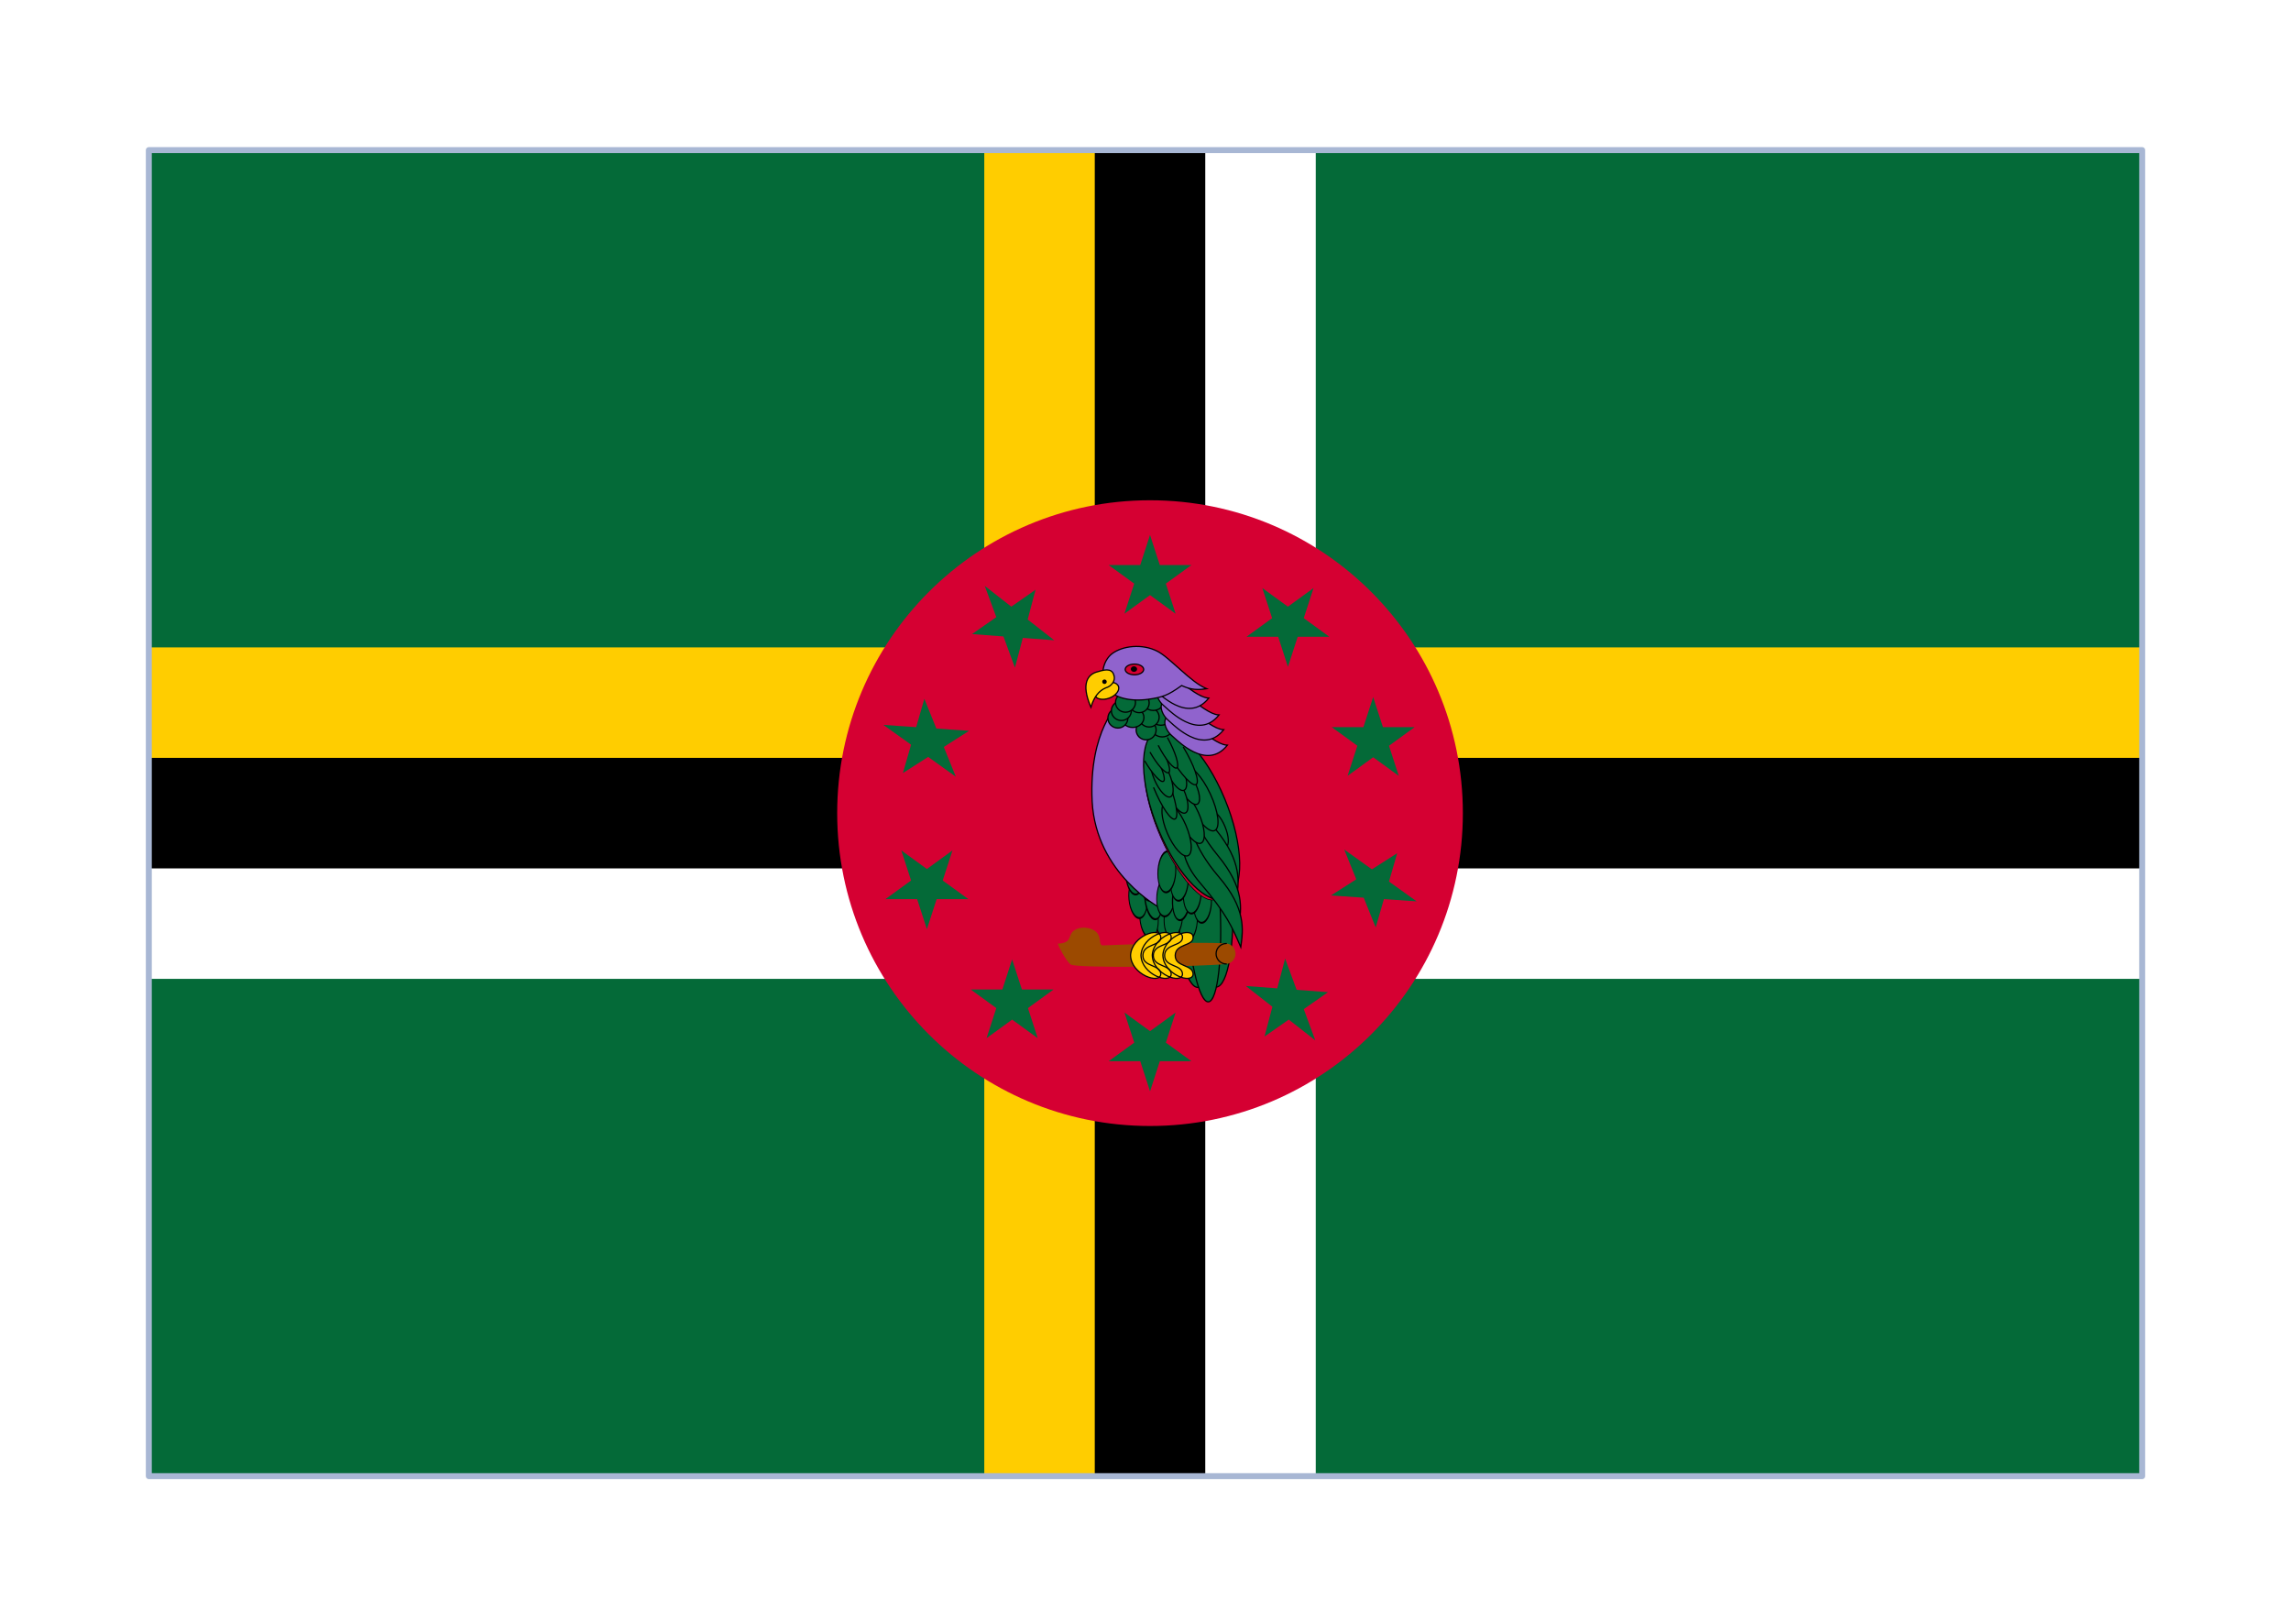 <?xml version="1.0" encoding="UTF-8"?> <svg xmlns="http://www.w3.org/2000/svg" width="254" height="180" viewBox="0 0 254 180" fill="none"><g filter="url(#filter0_dd_1105_9349)"><g clip-path="url(#clip0_1105_9349)"><rect x="16.5" y="6" width="221" height="147" fill="white"></rect><path d="M16.501 6H237.501V153H16.501V6Z" fill="#046A38"></path><path d="M-19.498 61.125H274.501V79.5H-19.498V61.125ZM109.126 6H127.501V153H109.126V6Z" fill="#FFCD00"></path><path d="M-19.498 79.5H274.501V97.875H-19.498V79.5ZM127.501 6H145.876V153H127.501V6Z" fill="white"></path><path d="M-19.498 73.375H274.501V85.625H-19.498V73.375ZM121.376 6H133.626V153H121.376V6Z" fill="black"></path><path d="M127.501 114.184C146.657 114.184 162.185 98.655 162.185 79.5C162.185 60.345 146.657 44.816 127.501 44.816C108.346 44.816 92.818 60.345 92.818 79.5C92.818 98.655 108.346 114.184 127.501 114.184Z" fill="#D50032"></path><path d="M127.501 48.659L128.586 51.996H132.093L129.254 54.058L130.339 57.393L127.501 55.331L124.663 57.393L125.748 54.058L122.909 51.996H126.416L127.501 48.659Z" fill="#046A38"></path><path d="M145.63 54.549L144.546 57.886L147.383 59.948L143.875 59.947L142.792 63.283L141.708 59.947L138.199 59.947L141.038 57.886L139.953 54.55L142.79 56.611L145.63 54.549Z" fill="#046A38"></path><path d="M156.834 69.969L153.995 72.033L155.079 75.368L152.241 73.306L149.404 75.368L150.488 72.031L147.65 69.969L151.157 69.97L152.241 66.634L153.325 69.969L156.834 69.969Z" fill="#046A38"></path><path d="M157.062 89.28L153.433 89.031L152.523 92.175L151.191 88.875L147.563 88.626L150.367 86.837L149.035 83.537L152.1 85.731L154.905 83.941L153.995 87.085L157.062 89.28Z" fill="#046A38"></path><path d="M145.825 104.692L142.884 102.389L140.195 104.266L141.068 100.965L138.127 98.664L141.607 98.926L142.48 95.625L143.756 99.088L147.236 99.35L144.547 101.227L145.825 104.692Z" fill="#046A38"></path><path d="M127.504 110.341L126.419 107.004H122.912L125.751 104.942L124.666 101.607L127.504 103.669L130.342 101.607L129.258 104.942L132.096 107.004H128.589L127.504 110.341Z" fill="#046A38"></path><path d="M109.375 104.451L110.459 101.114L107.622 99.052L111.13 99.053L112.213 95.717L113.298 99.053L116.806 99.053L113.967 101.114L115.052 104.45L112.215 102.389L109.375 104.451Z" fill="#046A38"></path><path d="M98.171 89.031L101.01 86.968L99.926 83.632L102.764 85.695L105.601 83.632L104.517 86.969L107.355 89.031L103.848 89.03L102.764 92.366L101.68 89.031L98.171 89.031Z" fill="#046A38"></path><path d="M97.943 69.72L101.573 69.969L102.482 66.825L103.814 70.125L107.442 70.374L104.638 72.163L105.97 75.463L102.905 73.269L100.1 75.059L101.01 71.915L97.943 69.72Z" fill="#046A38"></path><path d="M109.18 54.308L112.121 56.611L114.81 54.734L113.938 58.035L116.878 60.336L113.398 60.074L112.526 63.375L111.249 59.913L107.769 59.651L110.458 57.773L109.18 54.308Z" fill="#046A38"></path><path d="M130.042 88.862C130.359 94.463 131.607 98.918 132.83 98.812C134.054 98.706 134.789 94.08 134.472 88.479C134.156 82.878 132.908 78.424 131.684 78.53C130.461 78.636 129.725 83.262 130.042 88.862Z" fill="#046A38"></path><path fill-rule="evenodd" clip-rule="evenodd" d="M132.099 78.75C131.956 78.635 131.819 78.586 131.688 78.597C131.557 78.608 131.427 78.68 131.298 78.82C131.169 78.959 131.045 79.163 130.928 79.427C130.696 79.955 130.5 80.712 130.352 81.644C130.056 83.508 129.951 86.06 130.109 88.857C130.267 91.654 130.658 94.162 131.161 95.957C131.413 96.855 131.691 97.57 131.981 98.053C132.126 98.295 132.272 98.475 132.415 98.591C132.559 98.707 132.696 98.756 132.827 98.744C132.957 98.733 133.088 98.661 133.216 98.522C133.346 98.382 133.47 98.179 133.586 97.914C133.819 97.386 134.014 96.63 134.162 95.697C134.459 93.834 134.563 91.282 134.405 88.485C134.247 85.688 133.857 83.179 133.354 81.385C133.102 80.487 132.823 79.771 132.534 79.288C132.389 79.047 132.243 78.866 132.099 78.75ZM133.483 81.344C133.989 83.151 134.381 85.669 134.54 88.473C134.698 91.277 134.593 93.839 134.295 95.715C134.146 96.652 133.948 97.422 133.709 97.966C133.589 98.238 133.458 98.457 133.314 98.612C133.17 98.768 133.009 98.864 132.834 98.879C132.659 98.894 132.489 98.827 132.329 98.698C132.169 98.568 132.014 98.374 131.865 98.126C131.567 97.628 131.284 96.9 131.031 95.997C130.525 94.191 130.133 91.672 129.975 88.868C129.816 86.064 129.921 83.503 130.219 81.627C130.368 80.689 130.566 79.919 130.806 79.376C130.925 79.104 131.057 78.885 131.201 78.729C131.345 78.573 131.505 78.478 131.68 78.462C131.855 78.447 132.025 78.514 132.185 78.644C132.345 78.773 132.5 78.967 132.649 79.216C132.948 79.713 133.23 80.442 133.483 81.344Z" fill="black"></path><path d="M131.952 88.847C132.268 94.447 133.568 98.895 134.856 98.783C136.144 98.672 136.932 94.042 136.617 88.443C136.301 82.843 135.001 78.395 133.713 78.506C132.425 78.618 131.637 83.248 131.952 88.847Z" fill="#046A38"></path><path fill-rule="evenodd" clip-rule="evenodd" d="M134.153 78.726C134.002 78.611 133.857 78.562 133.717 78.574C133.577 78.586 133.438 78.66 133.302 78.8C133.165 78.94 133.034 79.144 132.911 79.409C132.665 79.938 132.456 80.695 132.298 81.628C131.98 83.493 131.862 86.045 132.02 88.841C132.177 91.638 132.581 94.144 133.104 95.936C133.366 96.833 133.657 97.547 133.961 98.028C134.112 98.269 134.265 98.448 134.416 98.564C134.567 98.679 134.712 98.728 134.852 98.716C134.992 98.704 135.131 98.63 135.267 98.49C135.404 98.35 135.535 98.145 135.658 97.881C135.904 97.352 136.113 96.594 136.271 95.661C136.589 93.796 136.707 91.245 136.549 88.448C136.392 85.652 135.988 83.146 135.465 81.354C135.203 80.457 134.912 79.743 134.608 79.262C134.457 79.021 134.304 78.841 134.153 78.726ZM135.594 81.312C136.121 83.116 136.526 85.634 136.684 88.437C136.842 91.24 136.724 93.803 136.404 95.68C136.244 96.619 136.034 97.39 135.78 97.935C135.653 98.208 135.514 98.427 135.362 98.583C135.21 98.74 135.042 98.835 134.86 98.851C134.678 98.867 134.501 98.801 134.333 98.672C134.165 98.544 134.002 98.351 133.846 98.103C133.534 97.606 133.238 96.879 132.975 95.978C132.448 94.174 132.043 91.656 131.885 88.853C131.727 86.05 131.845 83.487 132.165 81.609C132.325 80.671 132.535 79.9 132.789 79.355C132.916 79.082 133.055 78.863 133.207 78.707C133.359 78.55 133.527 78.455 133.709 78.439C133.891 78.423 134.068 78.489 134.236 78.617C134.404 78.746 134.566 78.939 134.723 79.187C135.035 79.683 135.33 80.41 135.594 81.312Z" fill="black"></path><path d="M131.444 89.356C131.799 95.555 132.935 100.508 133.981 100.419C135.027 100.329 135.587 95.231 135.232 89.032C134.877 82.833 133.741 77.88 132.695 77.969C131.649 78.059 131.089 83.156 131.444 89.356Z" fill="#046A38"></path><path fill-rule="evenodd" clip-rule="evenodd" d="M133.04 78.212C132.915 78.08 132.801 78.028 132.699 78.037C132.597 78.045 132.49 78.116 132.38 78.269C132.272 78.42 132.168 78.644 132.072 78.934C131.88 79.515 131.724 80.349 131.611 81.377C131.385 83.433 131.334 86.253 131.511 89.35C131.689 92.447 132.061 95.231 132.519 97.228C132.748 98.228 132.998 99.027 133.254 99.569C133.382 99.841 133.51 100.044 133.635 100.176C133.761 100.308 133.875 100.36 133.977 100.351C134.079 100.343 134.186 100.272 134.295 100.119C134.404 99.968 134.508 99.745 134.604 99.454C134.795 98.873 134.952 98.04 135.065 97.011C135.291 94.955 135.342 92.135 135.165 89.038C134.987 85.941 134.615 83.157 134.157 81.16C133.928 80.16 133.678 79.361 133.422 78.819C133.293 78.547 133.165 78.344 133.04 78.212ZM134.288 81.126C134.748 83.132 135.121 85.924 135.299 89.027C135.477 92.129 135.425 94.957 135.199 97.022C135.085 98.054 134.927 98.899 134.731 99.493C134.633 99.79 134.524 100.028 134.404 100.196C134.284 100.364 134.144 100.472 133.985 100.486C133.825 100.5 133.675 100.416 133.537 100.27C133.398 100.124 133.263 99.907 133.132 99.63C132.87 99.075 132.618 98.265 132.388 97.262C131.928 95.255 131.554 92.464 131.377 89.361C131.199 86.259 131.25 83.431 131.477 81.366C131.591 80.334 131.748 79.489 131.944 78.895C132.042 78.598 132.151 78.36 132.272 78.192C132.392 78.024 132.531 77.916 132.691 77.902C132.851 77.888 133.001 77.972 133.139 78.118C133.278 78.264 133.413 78.481 133.544 78.758C133.806 79.313 134.058 80.123 134.288 81.126Z" fill="black"></path><path d="M135.961 96.225C132.859 96.553 119.293 96.707 118.715 96.283C118.137 95.859 117.27 94.067 117.27 93.971C119.043 93.894 118.272 92.95 119.178 92.449C120.064 91.928 121.336 92.275 121.721 92.892C122.107 93.528 121.798 94.144 122.28 94.163C122.781 94.163 132.415 93.701 135.961 93.952C136.539 93.99 136.982 94.51 136.982 95.088C136.982 95.666 136.539 96.168 135.961 96.225Z" fill="#9C4A00"></path><path d="M128.381 92.606C128.788 93.569 129.438 93.743 129.831 92.994C130.225 92.246 130.214 90.859 129.806 89.896C129.398 88.933 128.749 88.758 128.355 89.507C127.961 90.255 127.973 91.643 128.381 92.606Z" fill="#046A38"></path><path fill-rule="evenodd" clip-rule="evenodd" d="M129.767 89.969C129.371 89.034 128.753 88.89 128.388 89.585C128.023 90.28 128.024 91.597 128.419 92.532C128.815 93.467 129.433 93.611 129.798 92.916C130.164 92.221 130.163 90.904 129.767 89.969ZM128.322 89.429C128.744 88.627 129.425 88.831 129.845 89.822C130.264 90.813 130.286 92.271 129.865 93.073C129.443 93.874 128.761 93.671 128.342 92.68C127.922 91.688 127.9 90.231 128.322 89.429Z" fill="black"></path><path d="M126.678 92.484C127.086 93.447 127.736 93.621 128.129 92.873C128.523 92.124 128.511 90.737 128.104 89.774C127.696 88.811 127.046 88.637 126.653 89.385C126.259 90.134 126.271 91.521 126.678 92.484Z" fill="#046A38"></path><path fill-rule="evenodd" clip-rule="evenodd" d="M128.065 89.848C127.669 88.913 127.051 88.769 126.686 89.463C126.32 90.158 126.321 91.476 126.717 92.41C127.113 93.345 127.731 93.49 128.096 92.795C128.462 92.1 128.461 90.783 128.065 89.848ZM126.62 89.307C127.041 88.505 127.723 88.709 128.142 89.7C128.562 90.692 128.584 92.149 128.162 92.951C127.741 93.753 127.059 93.549 126.64 92.558C126.22 91.567 126.198 90.109 126.62 89.307Z" fill="black"></path><path d="M125.459 90.281C125.867 91.244 126.516 91.418 126.91 90.67C127.303 89.921 127.292 88.534 126.884 87.571C126.476 86.608 125.827 86.434 125.433 87.182C125.04 87.931 125.051 89.318 125.459 90.281Z" fill="#046A38"></path><path fill-rule="evenodd" clip-rule="evenodd" d="M126.845 87.645C126.45 86.71 125.832 86.566 125.466 87.26C125.101 87.955 125.102 89.273 125.498 90.207C125.894 91.142 126.511 91.287 126.877 90.592C127.242 89.897 127.241 88.58 126.845 87.645ZM125.4 87.104C125.822 86.302 126.503 86.506 126.923 87.497C127.343 88.489 127.365 89.946 126.943 90.748C126.521 91.55 125.84 91.346 125.42 90.355C125.001 89.364 124.979 87.906 125.4 87.104Z" fill="black"></path><path d="M127.061 89.726C127.359 90.974 127.974 91.586 128.434 91.094C128.894 90.602 129.026 89.191 128.728 87.943C128.43 86.695 127.816 86.082 127.356 86.574C126.895 87.067 126.764 88.478 127.061 89.726Z" fill="#046A38"></path><path fill-rule="evenodd" clip-rule="evenodd" d="M128.057 86.706C127.816 86.465 127.572 86.454 127.377 86.663C127.182 86.872 127.041 87.294 126.989 87.849C126.938 88.398 126.978 89.046 127.124 89.659C127.27 90.272 127.493 90.724 127.732 90.962C127.974 91.203 128.217 91.214 128.413 91.005C128.608 90.796 128.748 90.375 128.8 89.82C128.851 89.27 128.812 88.622 128.666 88.01C128.52 87.397 128.297 86.945 128.057 86.706ZM128.148 86.505C128.406 86.762 128.639 87.241 128.79 87.876C128.942 88.512 128.985 89.193 128.93 89.784C128.876 90.37 128.72 90.9 128.455 91.183C128.19 91.466 127.896 91.417 127.641 91.163C127.384 90.906 127.151 90.428 126.999 89.792C126.847 89.157 126.804 88.476 126.859 87.884C126.914 87.299 127.07 86.769 127.334 86.485C127.599 86.202 127.893 86.251 128.148 86.505Z" fill="black"></path><path d="M126.507 88.032C126.828 89.123 127.452 89.514 127.9 88.905C128.348 88.296 128.451 86.917 128.13 85.826C127.809 84.734 127.186 84.343 126.737 84.952C126.289 85.561 126.186 86.94 126.507 88.032Z" fill="#046A38"></path><path fill-rule="evenodd" clip-rule="evenodd" d="M127.456 84.853C127.215 84.701 126.966 84.758 126.762 85.035C126.558 85.313 126.427 85.772 126.387 86.306C126.347 86.838 126.399 87.435 126.555 87.966C126.711 88.497 126.94 88.853 127.181 89.004C127.422 89.156 127.671 89.099 127.875 88.822C128.08 88.544 128.21 88.085 128.25 87.552C128.29 87.019 128.238 86.422 128.082 85.891C127.926 85.361 127.697 85.004 127.456 84.853ZM127.507 84.65C127.77 84.815 128.014 85.199 128.179 85.76C128.344 86.321 128.401 86.959 128.357 87.54C128.314 88.122 128.168 88.656 127.924 88.988C127.68 89.319 127.393 89.372 127.13 89.207C126.867 89.043 126.624 88.658 126.459 88.097C126.294 87.536 126.237 86.898 126.28 86.317C126.324 85.735 126.469 85.201 126.713 84.869C126.957 84.538 127.244 84.485 127.507 84.65Z" fill="black"></path><path d="M124.987 87.357C125.308 88.448 125.932 88.839 126.38 88.23C126.828 87.621 126.932 86.242 126.611 85.151C126.29 84.059 125.666 83.668 125.218 84.278C124.769 84.887 124.666 86.266 124.987 87.357Z" fill="#046A38"></path><path fill-rule="evenodd" clip-rule="evenodd" d="M125.937 84.178C125.695 84.027 125.446 84.083 125.242 84.361C125.038 84.638 124.907 85.098 124.867 85.631C124.828 86.164 124.879 86.761 125.035 87.291C125.191 87.822 125.42 88.179 125.661 88.33C125.902 88.481 126.151 88.425 126.356 88.147C126.56 87.869 126.69 87.41 126.73 86.877C126.77 86.344 126.718 85.747 126.562 85.216C126.406 84.686 126.178 84.329 125.937 84.178ZM125.987 83.975C126.25 84.14 126.494 84.524 126.659 85.085C126.824 85.646 126.881 86.284 126.837 86.866C126.794 87.447 126.649 87.982 126.405 88.313C126.161 88.645 125.874 88.698 125.611 88.533C125.347 88.368 125.104 87.983 124.939 87.422C124.774 86.862 124.717 86.224 124.76 85.642C124.804 85.061 124.949 84.526 125.193 84.195C125.437 83.863 125.724 83.81 125.987 83.975Z" fill="black"></path><path d="M124.092 67.322C124.092 67.322 120.701 70.251 121.086 78.209C121.51 86.225 128.582 89.982 128.582 89.982H129.699V67.322H124.092Z" fill="#9063CD"></path><path fill-rule="evenodd" clip-rule="evenodd" d="M124.067 67.255H129.767V90.05H128.565L128.55 90.042L128.582 89.982C128.55 90.042 128.55 90.042 128.55 90.042L128.548 90.041L128.544 90.039L128.529 90.03C128.515 90.023 128.495 90.012 128.469 89.997C128.416 89.967 128.339 89.922 128.242 89.863C128.046 89.743 127.767 89.564 127.431 89.325C126.758 88.845 125.858 88.122 124.944 87.148C123.115 85.198 121.232 82.241 121.019 78.213C120.825 74.223 121.579 71.49 122.383 69.753C122.785 68.885 123.2 68.265 123.515 67.863C123.672 67.661 123.805 67.514 123.898 67.417C123.945 67.368 123.982 67.332 124.008 67.308C124.02 67.296 124.03 67.287 124.037 67.281L124.045 67.274L124.047 67.272L124.048 67.271C124.048 67.271 124.048 67.271 124.092 67.322L124.048 67.271L124.067 67.255ZM124.118 67.39C124.113 67.394 124.107 67.4 124.1 67.406C124.076 67.429 124.041 67.463 123.996 67.51C123.905 67.604 123.776 67.748 123.621 67.946C123.312 68.341 122.903 68.951 122.506 69.81C121.711 71.526 120.961 74.237 121.153 78.206C121.364 82.193 123.228 85.122 125.042 87.055C125.949 88.022 126.842 88.739 127.509 89.215C127.842 89.453 128.119 89.63 128.312 89.748C128.408 89.806 128.484 89.85 128.535 89.879C128.561 89.894 128.581 89.905 128.594 89.912L128.599 89.915H129.632V67.39H124.118Z" fill="black"></path><path d="M131.009 93.278C131.412 94.01 132.059 93.81 132.455 92.83C132.851 91.85 132.845 90.462 132.443 89.73C132.04 88.998 131.393 89.198 130.997 90.178C130.601 91.158 130.606 92.546 131.009 93.278Z" fill="#046A38"></path><path fill-rule="evenodd" clip-rule="evenodd" d="M132.411 89.809C132.038 89.13 131.422 89.299 131.037 90.251C130.652 91.204 130.668 92.521 131.041 93.199C131.414 93.878 132.03 93.71 132.415 92.757C132.8 91.804 132.784 90.487 132.411 89.809ZM130.957 90.106C131.364 89.099 132.042 88.865 132.475 89.651C132.907 90.437 132.902 91.895 132.495 92.902C132.088 93.91 131.409 94.143 130.977 93.357C130.545 92.571 130.55 91.113 130.957 90.106Z" fill="black"></path><path d="M129.367 92.857C129.77 93.589 130.418 93.388 130.813 92.408C131.209 91.428 131.204 90.041 130.801 89.308C130.399 88.576 129.751 88.777 129.355 89.757C128.959 90.737 128.965 92.125 129.367 92.857Z" fill="#046A38"></path><path fill-rule="evenodd" clip-rule="evenodd" d="M130.769 89.388C130.396 88.709 129.78 88.877 129.395 89.83C129.01 90.782 129.026 92.1 129.399 92.778C129.772 93.457 130.389 93.288 130.773 92.336C131.158 91.383 131.143 90.066 130.769 89.388ZM129.315 89.684C129.722 88.677 130.401 88.444 130.833 89.23C131.265 90.015 131.26 91.474 130.853 92.481C130.446 93.488 129.768 93.722 129.336 92.936C128.903 92.15 128.908 90.692 129.315 89.684Z" fill="black"></path><path d="M128.549 90.506C128.952 91.238 129.599 91.037 129.995 90.057C130.391 89.077 130.385 87.689 129.983 86.957C129.58 86.225 128.933 86.426 128.537 87.406C128.141 88.386 128.146 89.774 128.549 90.506Z" fill="#046A38"></path><path fill-rule="evenodd" clip-rule="evenodd" d="M129.951 87.036C129.578 86.358 128.962 86.526 128.577 87.479C128.192 88.431 128.208 89.748 128.581 90.427C128.954 91.105 129.57 90.937 129.955 89.984C130.34 89.032 130.324 87.715 129.951 87.036ZM128.497 87.333C128.904 86.326 129.582 86.093 130.015 86.879C130.447 87.664 130.442 89.123 130.035 90.13C129.628 91.137 128.949 91.371 128.517 90.585C128.085 89.799 128.09 88.34 128.497 87.333Z" fill="black"></path><path d="M130.499 91.228C130.978 91.682 131.585 91.015 131.854 89.738C132.124 88.462 131.954 87.059 131.475 86.606C130.996 86.152 130.389 86.819 130.12 88.095C129.85 89.372 130.02 90.774 130.499 91.228Z" fill="#046A38"></path><path fill-rule="evenodd" clip-rule="evenodd" d="M130.769 86.797C130.533 87.057 130.318 87.53 130.185 88.158C130.053 88.785 130.029 89.439 130.096 89.986C130.163 90.54 130.316 90.949 130.517 91.14C130.719 91.331 130.965 91.3 131.205 91.037C131.441 90.776 131.656 90.303 131.789 89.676C131.921 89.049 131.945 88.395 131.878 87.848C131.811 87.294 131.658 86.885 131.457 86.694C131.255 86.503 131.009 86.534 130.769 86.797ZM130.669 86.606C130.92 86.331 131.217 86.255 131.494 86.517C131.771 86.78 131.942 87.299 132.012 87.879C132.083 88.466 132.057 89.151 131.92 89.8C131.783 90.45 131.559 90.948 131.305 91.227C131.054 91.503 130.757 91.579 130.48 91.317C130.203 91.054 130.032 90.535 129.962 89.955C129.891 89.368 129.917 88.682 130.054 88.033C130.191 87.384 130.415 86.885 130.669 86.606Z" fill="black"></path><path d="M132.786 91.404C133.248 91.979 133.863 91.541 134.159 90.425C134.455 89.31 134.321 87.94 133.86 87.365C133.398 86.791 132.783 87.229 132.487 88.344C132.191 89.46 132.325 90.83 132.786 91.404Z" fill="#046A38"></path><path fill-rule="evenodd" clip-rule="evenodd" d="M133.141 87.321C132.903 87.49 132.682 87.865 132.538 88.408C132.393 88.951 132.355 89.552 132.407 90.082C132.459 90.613 132.599 91.06 132.809 91.32C133.018 91.581 133.267 91.619 133.505 91.449C133.743 91.279 133.964 90.905 134.108 90.362C134.252 89.819 134.291 89.218 134.239 88.688C134.187 88.157 134.046 87.709 133.837 87.449C133.628 87.189 133.379 87.151 133.141 87.321ZM133.082 87.121C133.341 86.937 133.629 86.967 133.882 87.281C134.134 87.596 134.292 88.12 134.348 88.697C134.405 89.275 134.362 89.916 134.21 90.489C134.058 91.061 133.823 91.463 133.564 91.648C133.305 91.833 133.017 91.803 132.764 91.488C132.511 91.174 132.354 90.649 132.298 90.072C132.241 89.495 132.284 88.853 132.436 88.281C132.588 87.709 132.823 87.306 133.082 87.121Z" fill="black"></path><path d="M131.647 90.378C132.109 90.953 132.723 90.515 133.02 89.399C133.316 88.284 133.182 86.914 132.72 86.339C132.259 85.764 131.644 86.203 131.348 87.318C131.051 88.434 131.185 89.804 131.647 90.378Z" fill="#046A38"></path><path fill-rule="evenodd" clip-rule="evenodd" d="M132.001 86.294C131.764 86.464 131.543 86.838 131.399 87.382C131.254 87.924 131.216 88.526 131.268 89.056C131.32 89.587 131.46 90.034 131.669 90.294C131.879 90.555 132.128 90.593 132.366 90.423C132.604 90.253 132.825 89.879 132.969 89.336C133.113 88.793 133.152 88.191 133.1 87.661C133.048 87.131 132.907 86.683 132.698 86.423C132.489 86.163 132.239 86.125 132.001 86.294ZM131.943 86.095C132.201 85.911 132.49 85.941 132.743 86.255C132.995 86.569 133.152 87.094 133.209 87.671C133.265 88.249 133.223 88.89 133.071 89.462C132.919 90.035 132.684 90.437 132.425 90.622C132.166 90.807 131.877 90.777 131.625 90.462C131.372 90.148 131.215 89.623 131.159 89.046C131.102 88.469 131.145 87.827 131.297 87.255C131.449 86.683 131.684 86.28 131.943 86.095Z" fill="black"></path><path d="M130.219 88.959C130.68 89.534 131.295 89.096 131.591 87.98C131.888 86.865 131.754 85.495 131.292 84.92C130.83 84.345 130.215 84.784 129.919 85.899C129.623 87.014 129.757 88.385 130.219 88.959Z" fill="#046A38"></path><path fill-rule="evenodd" clip-rule="evenodd" d="M130.573 84.875C130.335 85.045 130.114 85.419 129.97 85.962C129.826 86.505 129.787 87.107 129.839 87.637C129.891 88.168 130.032 88.615 130.241 88.875C130.45 89.136 130.7 89.174 130.938 89.004C131.175 88.834 131.396 88.46 131.54 87.917C131.685 87.374 131.723 86.772 131.671 86.242C131.619 85.712 131.479 85.264 131.269 85.004C131.06 84.744 130.811 84.706 130.573 84.875ZM130.514 84.676C130.773 84.492 131.062 84.522 131.314 84.836C131.567 85.15 131.724 85.675 131.78 86.252C131.837 86.83 131.794 87.471 131.642 88.043C131.49 88.616 131.255 89.018 130.996 89.203C130.738 89.388 130.449 89.358 130.196 89.043C129.944 88.729 129.786 88.204 129.73 87.627C129.673 87.05 129.716 86.408 129.868 85.836C130.02 85.263 130.255 84.861 130.514 84.676Z" fill="black"></path><path d="M128.828 88.026C129.29 88.601 129.904 88.162 130.2 87.047C130.497 85.932 130.363 84.562 129.901 83.987C129.439 83.412 128.825 83.851 128.528 84.966C128.232 86.082 128.366 87.452 128.828 88.026Z" fill="#046A38"></path><path fill-rule="evenodd" clip-rule="evenodd" d="M129.182 83.942C128.944 84.112 128.723 84.486 128.579 85.029C128.435 85.573 128.397 86.174 128.448 86.704C128.5 87.235 128.641 87.682 128.85 87.942C129.059 88.203 129.309 88.241 129.547 88.071C129.785 87.901 130.005 87.527 130.15 86.984C130.294 86.441 130.332 85.839 130.28 85.309C130.229 84.779 130.088 84.331 129.879 84.071C129.67 83.811 129.42 83.773 129.182 83.942ZM129.123 83.743C129.382 83.559 129.671 83.589 129.923 83.903C130.176 84.217 130.333 84.742 130.39 85.319C130.446 85.897 130.403 86.538 130.251 87.11C130.099 87.683 129.865 88.085 129.606 88.27C129.347 88.455 129.058 88.425 128.806 88.11C128.553 87.796 128.396 87.271 128.339 86.694C128.283 86.117 128.325 85.475 128.478 84.903C128.63 84.331 128.864 83.928 129.123 83.743Z" fill="black"></path><path d="M128.666 82.125C130.601 86.575 133.341 89.674 134.785 89.046C136.23 88.418 135.832 84.301 133.897 79.851C131.962 75.401 129.222 72.302 127.778 72.93C126.334 73.558 126.731 77.675 128.666 82.125Z" fill="#D50032"></path><path fill-rule="evenodd" clip-rule="evenodd" d="M129.053 73.155C128.567 72.885 128.139 72.816 127.793 72.966C127.448 73.116 127.207 73.477 127.073 74.016C126.939 74.553 126.913 75.261 126.993 76.091C127.154 77.75 127.735 79.887 128.702 82.11C129.668 84.332 130.835 86.216 131.939 87.464C132.491 88.089 133.026 88.553 133.511 88.822C133.996 89.091 134.425 89.161 134.77 89.01C135.115 88.86 135.356 88.499 135.49 87.961C135.625 87.423 135.65 86.715 135.57 85.885C135.41 84.226 134.828 82.089 133.862 79.866C132.895 77.644 131.729 75.76 130.625 74.512C130.072 73.887 129.537 73.423 129.053 73.155ZM130.682 74.461C131.793 75.717 132.964 77.608 133.932 79.835C134.901 82.063 135.485 84.209 135.647 85.878C135.727 86.712 135.702 87.43 135.565 87.979C135.428 88.528 135.178 88.917 134.801 89.081C134.424 89.245 133.968 89.163 133.473 88.889C132.978 88.614 132.436 88.143 131.881 87.515C130.77 86.259 129.6 84.368 128.631 82.141C127.662 79.913 127.078 77.767 126.917 76.098C126.836 75.264 126.861 74.546 126.998 73.997C127.135 73.448 127.386 73.059 127.763 72.895C128.14 72.731 128.595 72.813 129.09 73.087C129.585 73.362 130.127 73.833 130.682 74.461Z" fill="black"></path><path d="M128.445 81.356C130.581 86.501 133.955 89.902 135.982 88.952C138.008 88.002 137.92 83.062 135.784 77.917C133.648 72.772 130.274 69.372 128.247 70.321C126.221 71.271 126.309 76.211 128.445 81.356Z" fill="#046A38"></path><path fill-rule="evenodd" clip-rule="evenodd" d="M129.954 70.447C129.329 70.185 128.758 70.155 128.273 70.382C127.788 70.61 127.423 71.079 127.184 71.745C126.944 72.411 126.832 73.269 126.85 74.263C126.886 76.249 127.439 78.762 128.505 81.328C129.57 83.895 130.943 86.023 132.3 87.391C132.979 88.074 133.65 88.565 134.275 88.827C134.899 89.088 135.471 89.118 135.956 88.891C136.441 88.663 136.806 88.195 137.045 87.529C137.285 86.862 137.396 86.004 137.379 85.011C137.343 83.025 136.79 80.512 135.724 77.945C134.659 75.379 133.285 73.25 131.929 71.883C131.25 71.199 130.578 70.708 129.954 70.447ZM132.021 71.785C133.392 73.167 134.774 75.311 135.844 77.889C136.914 80.467 137.473 82.997 137.509 85.005C137.527 86.008 137.414 86.885 137.167 87.573C136.92 88.261 136.535 88.766 136.007 89.013C135.479 89.261 134.869 89.222 134.224 88.952C133.579 88.682 132.894 88.179 132.208 87.489C130.837 86.107 129.455 83.963 128.385 81.384C127.315 78.806 126.756 76.276 126.72 74.269C126.702 73.265 126.815 72.388 127.062 71.701C127.309 71.013 127.694 70.507 128.222 70.26C128.75 70.012 129.36 70.051 130.005 70.321C130.65 70.591 131.335 71.094 132.021 71.785Z" fill="black"></path><path d="M134.398 81.638C134.849 82.72 135.53 83.45 135.919 83.268C136.309 83.086 136.26 82.061 135.81 80.978C135.359 79.896 134.678 79.166 134.289 79.348C133.899 79.531 133.948 80.556 134.398 81.638Z" fill="#046A38"></path><path fill-rule="evenodd" clip-rule="evenodd" d="M134.599 79.435C134.483 79.38 134.388 79.375 134.314 79.41C134.24 79.444 134.18 79.522 134.14 79.65C134.1 79.778 134.084 79.948 134.093 80.15C134.113 80.555 134.235 81.074 134.458 81.61C134.681 82.146 134.96 82.592 135.229 82.88C135.363 83.024 135.493 83.126 135.609 83.181C135.725 83.236 135.82 83.241 135.894 83.207C135.968 83.172 136.028 83.094 136.068 82.966C136.108 82.838 136.124 82.668 136.115 82.466C136.095 82.061 135.973 81.542 135.75 81.006C135.527 80.47 135.248 80.024 134.979 79.736C134.844 79.592 134.715 79.49 134.599 79.435ZM135.074 79.641C135.356 79.943 135.642 80.404 135.87 80.95C136.097 81.497 136.224 82.031 136.245 82.455C136.255 82.667 136.238 82.855 136.192 83.005C136.145 83.154 136.066 83.272 135.945 83.329C135.824 83.386 135.687 83.368 135.552 83.304C135.417 83.239 135.275 83.125 135.134 82.975C134.852 82.673 134.566 82.213 134.338 81.666C134.111 81.12 133.984 80.585 133.963 80.161C133.953 79.949 133.969 79.761 134.016 79.612C134.062 79.462 134.142 79.344 134.263 79.287C134.384 79.23 134.521 79.248 134.656 79.312C134.791 79.377 134.933 79.491 135.074 79.641Z" fill="black"></path><path d="M134.788 81.311C137.736 84.915 137.37 87.208 137.062 89.135L132.881 84.645V80.136L134.788 81.311Z" fill="#046A38"></path><path fill-rule="evenodd" clip-rule="evenodd" d="M132.813 80.015L134.833 81.26L134.84 81.269C136.32 83.077 136.971 84.561 137.212 85.839C137.453 87.116 137.283 88.181 137.129 89.144L137.107 89.282L132.813 84.671V80.015ZM132.948 80.257V84.618L137.017 88.987C137.164 88.062 137.305 87.057 137.08 85.864C136.844 84.615 136.207 83.154 134.743 81.363L132.948 80.257Z" fill="black"></path><path d="M135.039 84.221C138.006 87.824 137.64 90.117 137.332 92.044L131.647 83.238V77.323C132.091 78.479 132.091 80.618 135.039 84.221Z" fill="#046A38"></path><path fill-rule="evenodd" clip-rule="evenodd" d="M131.58 77.323L131.71 77.299C131.806 77.548 131.881 77.843 131.968 78.182C131.983 78.241 131.999 78.302 132.015 78.365C132.123 78.783 132.256 79.269 132.467 79.831C132.888 80.953 133.621 82.382 135.091 84.178C136.58 85.986 137.236 87.471 137.48 88.749C137.723 90.025 137.552 91.09 137.398 92.053L137.37 92.228L131.58 83.258V77.323ZM131.715 77.751V83.218L137.293 91.859C137.438 90.944 137.571 89.951 137.347 88.774C137.109 87.523 136.465 86.059 134.987 84.264C133.508 82.457 132.767 81.015 132.34 79.878C132.127 79.31 131.993 78.819 131.884 78.398C131.868 78.335 131.852 78.273 131.837 78.213C131.794 78.047 131.755 77.893 131.715 77.751Z" fill="black"></path><path d="M135.135 86.572C138.16 90.098 137.832 92.41 137.562 94.356C136.599 92.14 136.06 90.734 133.015 87.188C129.99 83.643 131.416 81.08 131.589 79.751C132.071 80.888 132.109 83.026 135.135 86.572Z" fill="#046A38"></path><path fill-rule="evenodd" clip-rule="evenodd" d="M131.554 79.496L131.651 79.724C131.759 79.978 131.844 80.28 131.943 80.629C131.957 80.678 131.971 80.728 131.986 80.779C132.104 81.194 132.248 81.676 132.471 82.233C132.916 83.346 133.678 84.761 135.186 86.528C136.704 88.298 137.385 89.767 137.65 91.043C137.914 92.311 137.766 93.382 137.631 94.351L137.596 94.603L137.501 94.383C137.458 94.285 137.416 94.188 137.375 94.093C136.95 93.113 136.588 92.278 136.011 91.305C135.378 90.238 134.485 89.003 132.964 87.232C131.442 85.448 131.035 83.906 131.035 82.638C131.035 82.006 131.136 81.445 131.248 80.96C131.285 80.797 131.323 80.644 131.359 80.5C131.431 80.212 131.494 79.961 131.522 79.742L131.554 79.496ZM131.614 80.005C131.581 80.17 131.536 80.35 131.488 80.543C131.452 80.685 131.415 80.835 131.379 80.99C131.269 81.471 131.17 82.021 131.17 82.638C131.17 83.871 131.564 85.383 133.066 87.144C134.59 88.919 135.489 90.16 136.127 91.237C136.709 92.217 137.074 93.06 137.498 94.039C137.508 94.062 137.518 94.085 137.529 94.109C137.652 93.201 137.757 92.218 137.518 91.07C137.258 89.822 136.59 88.372 135.083 86.616C133.566 84.838 132.796 83.41 132.345 82.283C132.12 81.72 131.975 81.233 131.856 80.816C131.842 80.765 131.827 80.715 131.814 80.666C131.743 80.418 131.681 80.199 131.614 80.005Z" fill="black"></path><path d="M131.878 78.439C132.787 80.387 134.039 81.726 134.676 81.429C135.312 81.132 135.092 79.312 134.184 77.364C133.275 75.415 132.023 74.077 131.386 74.374C130.749 74.671 130.97 76.49 131.878 78.439Z" fill="#046A38"></path><path fill-rule="evenodd" clip-rule="evenodd" d="M131.933 74.502C131.72 74.392 131.546 74.373 131.415 74.435C131.283 74.496 131.185 74.641 131.132 74.875C131.08 75.107 131.076 75.415 131.12 75.779C131.208 76.506 131.487 77.441 131.939 78.41C132.392 79.38 132.928 80.195 133.428 80.73C133.679 80.997 133.917 81.192 134.129 81.301C134.342 81.411 134.516 81.429 134.647 81.368C134.779 81.306 134.877 81.161 134.929 80.928C134.982 80.695 134.986 80.388 134.942 80.024C134.854 79.297 134.574 78.362 134.122 77.392C133.67 76.423 133.134 75.608 132.634 75.073C132.383 74.805 132.145 74.611 131.933 74.502ZM132.732 74.981C133.244 75.528 133.788 76.356 134.245 77.335C134.701 78.314 134.986 79.263 135.076 80.007C135.121 80.379 135.118 80.704 135.061 80.957C135.004 81.209 134.891 81.403 134.704 81.49C134.518 81.577 134.297 81.539 134.067 81.421C133.836 81.302 133.586 81.095 133.33 80.822C132.818 80.274 132.274 79.446 131.817 78.467C131.361 77.488 131.076 76.539 130.986 75.795C130.941 75.423 130.944 75.099 131.001 74.845C131.058 74.593 131.171 74.399 131.357 74.312C131.544 74.226 131.765 74.263 131.995 74.382C132.225 74.501 132.476 74.707 132.732 74.981Z" fill="black"></path><path d="M130.833 80.365C131.56 81.975 132.606 83.074 133.168 82.82C133.731 82.566 133.597 81.055 132.871 79.445C132.144 77.835 131.098 76.736 130.536 76.99C129.973 77.244 130.106 78.755 130.833 80.365Z" fill="#046A38"></path><path fill-rule="evenodd" clip-rule="evenodd" d="M131.006 77.1C130.827 77.013 130.678 76.999 130.563 77.051C130.448 77.103 130.36 77.223 130.308 77.416C130.255 77.608 130.242 77.862 130.268 78.163C130.321 78.764 130.534 79.537 130.895 80.337C131.256 81.137 131.695 81.808 132.111 82.245C132.32 82.464 132.519 82.622 132.698 82.71C132.877 82.798 133.026 82.811 133.14 82.759C133.255 82.707 133.344 82.587 133.396 82.394C133.449 82.202 133.462 81.948 133.436 81.647C133.383 81.046 133.17 80.273 132.809 79.473C132.448 78.673 132.009 78.002 131.593 77.565C131.384 77.346 131.185 77.188 131.006 77.1ZM131.69 77.472C132.119 77.923 132.566 78.607 132.932 79.417C133.298 80.227 133.515 81.015 133.57 81.635C133.597 81.945 133.584 82.217 133.526 82.43C133.468 82.642 133.362 82.807 133.196 82.882C133.03 82.957 132.836 82.928 132.639 82.831C132.44 82.733 132.228 82.563 132.014 82.338C131.585 81.887 131.138 81.203 130.772 80.393C130.406 79.583 130.189 78.795 130.134 78.175C130.106 77.865 130.119 77.593 130.178 77.38C130.236 77.168 130.342 77.004 130.508 76.928C130.674 76.853 130.868 76.882 131.065 76.979C131.264 77.077 131.476 77.247 131.69 77.472Z" fill="black"></path><path d="M129.42 81.719C130.116 83.343 131.14 84.462 131.707 84.219C132.274 83.976 132.17 82.462 131.474 80.838C130.778 79.215 129.754 78.096 129.187 78.339C128.62 78.582 128.724 80.095 129.42 81.719Z" fill="#046A38"></path><path fill-rule="evenodd" clip-rule="evenodd" d="M129.655 78.459C129.478 78.367 129.329 78.351 129.214 78.401C129.098 78.451 129.007 78.569 128.951 78.76C128.895 78.951 128.876 79.205 128.897 79.507C128.938 80.109 129.136 80.886 129.482 81.692C129.828 82.499 130.254 83.178 130.661 83.623C130.865 83.846 131.062 84.008 131.239 84.099C131.417 84.191 131.565 84.206 131.681 84.157C131.796 84.107 131.887 83.989 131.943 83.797C131.999 83.606 132.018 83.353 131.997 83.051C131.956 82.449 131.758 81.672 131.412 80.865C131.066 80.058 130.64 79.38 130.233 78.934C130.029 78.711 129.832 78.55 129.655 78.459ZM130.332 78.843C130.752 79.302 131.186 79.995 131.536 80.812C131.886 81.629 132.089 82.421 132.132 83.042C132.153 83.352 132.135 83.623 132.073 83.835C132.011 84.047 131.901 84.209 131.734 84.281C131.566 84.353 131.373 84.32 131.177 84.219C130.981 84.118 130.772 83.944 130.562 83.715C130.142 83.255 129.708 82.562 129.358 81.746C129.008 80.929 128.805 80.137 128.762 79.516C128.741 79.206 128.759 78.934 128.821 78.722C128.883 78.511 128.993 78.349 129.16 78.277C129.328 78.205 129.521 78.238 129.717 78.339C129.913 78.44 130.122 78.614 130.332 78.843Z" fill="black"></path><path d="M130.823 76.754C131.457 77.947 132.322 78.728 132.754 78.498C133.186 78.268 133.022 77.115 132.388 75.921C131.753 74.728 130.889 73.947 130.456 74.177C130.024 74.406 130.188 75.56 130.823 76.754Z" fill="#046A38"></path><path fill-rule="evenodd" clip-rule="evenodd" d="M130.827 74.247C130.685 74.192 130.572 74.192 130.488 74.236C130.404 74.281 130.341 74.375 130.308 74.523C130.275 74.671 130.274 74.866 130.306 75.094C130.371 75.551 130.568 76.13 130.882 76.722C131.197 77.314 131.567 77.8 131.909 78.109C132.081 78.264 132.242 78.372 132.384 78.427C132.526 78.483 132.638 78.483 132.722 78.439C132.807 78.394 132.87 78.3 132.903 78.152C132.936 78.003 132.937 77.809 132.904 77.581C132.839 77.124 132.643 76.544 132.328 75.953C132.014 75.361 131.643 74.875 131.301 74.565C131.13 74.411 130.968 74.303 130.827 74.247ZM131.392 74.465C131.748 74.787 132.128 75.288 132.447 75.89C132.767 76.491 132.97 77.086 133.038 77.561C133.072 77.799 133.072 78.011 133.034 78.181C132.996 78.351 132.918 78.487 132.786 78.558C132.654 78.628 132.496 78.617 132.335 78.553C132.173 78.489 131.997 78.37 131.819 78.21C131.462 77.887 131.083 77.387 130.763 76.785C130.443 76.183 130.24 75.589 130.173 75.113C130.139 74.876 130.138 74.664 130.176 74.494C130.214 74.324 130.293 74.187 130.425 74.117C130.557 74.047 130.714 74.058 130.876 74.122C131.038 74.185 131.213 74.304 131.392 74.465Z" fill="black"></path><path d="M129.611 77.614C130.169 78.844 130.983 79.678 131.429 79.476C131.875 79.274 131.783 78.112 131.225 76.881C130.667 75.651 129.853 74.817 129.407 75.019C128.961 75.221 129.052 76.383 129.611 77.614Z" fill="#046A38"></path><path fill-rule="evenodd" clip-rule="evenodd" d="M129.772 75.113C129.634 75.048 129.522 75.041 129.435 75.081C129.348 75.12 129.279 75.209 129.237 75.356C129.195 75.501 129.181 75.695 129.2 75.925C129.236 76.385 129.395 76.976 129.672 77.586C129.949 78.196 130.288 78.705 130.61 79.035C130.772 79.201 130.926 79.318 131.064 79.382C131.202 79.447 131.314 79.454 131.401 79.415C131.488 79.375 131.556 79.286 131.599 79.14C131.641 78.994 131.654 78.8 131.636 78.57C131.6 78.11 131.44 77.519 131.164 76.909C130.887 76.299 130.548 75.79 130.226 75.46C130.064 75.295 129.91 75.177 129.772 75.113ZM130.322 75.366C130.658 75.71 131.005 76.233 131.287 76.854C131.568 77.474 131.733 78.08 131.771 78.559C131.79 78.799 131.777 79.01 131.728 79.177C131.68 79.344 131.593 79.476 131.457 79.538C131.32 79.599 131.164 79.578 131.007 79.505C130.849 79.431 130.681 79.301 130.514 79.129C130.178 78.785 129.831 78.262 129.549 77.642C129.268 77.021 129.103 76.415 129.065 75.936C129.046 75.697 129.059 75.485 129.107 75.318C129.156 75.151 129.243 75.019 129.379 74.958C129.515 74.896 129.672 74.917 129.829 74.99C129.987 75.064 130.154 75.194 130.322 75.366Z" fill="black"></path><path fill-rule="evenodd" clip-rule="evenodd" d="M135.112 94.237C135.338 94.011 135.644 93.884 135.964 93.884C136.001 93.884 136.031 93.915 136.031 93.952C136.031 93.989 136.001 94.019 135.964 94.019C135.68 94.019 135.408 94.132 135.207 94.332C135.007 94.533 134.894 94.805 134.894 95.089C134.894 95.372 135.007 95.644 135.207 95.845C135.408 96.045 135.68 96.158 135.964 96.158C136.001 96.158 136.031 96.188 136.031 96.225C136.031 96.263 136.001 96.293 135.964 96.293C135.644 96.293 135.338 96.166 135.112 95.94C134.886 95.714 134.759 95.408 134.759 95.089C134.759 94.769 134.886 94.463 135.112 94.237Z" fill="black"></path><path d="M127.91 76.687C128.118 77.196 128.345 77.689 128.577 78.139C128.809 78.588 129.042 78.985 129.263 79.306C129.483 79.628 129.687 79.867 129.863 80.012C130.038 80.156 130.182 80.203 130.286 80.148C130.39 80.094 130.451 79.94 130.467 79.695C130.484 79.45 130.454 79.119 130.38 78.72C130.306 78.322 130.189 77.864 130.037 77.373C129.884 76.882 129.698 76.368 129.49 75.859" fill="#046A38"></path><path fill-rule="evenodd" clip-rule="evenodd" d="M129.464 75.796C129.499 75.782 129.538 75.799 129.552 75.833C129.761 76.344 129.948 76.86 130.101 77.353C130.254 77.846 130.372 78.306 130.446 78.708C130.521 79.109 130.551 79.446 130.535 79.699C130.526 79.826 130.506 79.933 130.472 80.018C130.438 80.103 130.388 80.171 130.317 80.208C130.245 80.246 130.164 80.246 130.081 80.219C129.999 80.192 129.911 80.139 129.82 80.064C129.637 79.914 129.429 79.668 129.207 79.344C128.984 79.02 128.75 78.621 128.517 78.17C128.284 77.718 128.056 77.223 127.847 76.713C127.833 76.678 127.85 76.639 127.884 76.625C127.919 76.611 127.958 76.627 127.972 76.662C128.18 77.169 128.406 77.66 128.637 78.108C128.868 78.555 129.1 78.95 129.318 79.268C129.537 79.587 129.737 79.821 129.906 79.96C129.99 80.029 130.062 80.071 130.122 80.091C130.181 80.109 130.223 80.105 130.255 80.089C130.287 80.072 130.32 80.035 130.347 79.968C130.374 79.901 130.392 79.809 130.4 79.69C130.416 79.453 130.387 79.129 130.314 78.733C130.24 78.338 130.124 77.882 129.972 77.393C129.82 76.904 129.635 76.391 129.427 75.884C129.413 75.85 129.43 75.81 129.464 75.796Z" fill="black"></path><path d="M129.465 75.099C130.023 76.33 130.837 77.163 131.283 76.961C131.729 76.759 131.638 75.597 131.079 74.367C130.521 73.136 129.707 72.302 129.261 72.504C128.815 72.706 128.907 73.868 129.465 75.099Z" fill="#046A38"></path><path fill-rule="evenodd" clip-rule="evenodd" d="M129.626 72.598C129.488 72.534 129.376 72.526 129.289 72.566C129.202 72.605 129.134 72.694 129.091 72.841C129.049 72.987 129.036 73.18 129.054 73.411C129.09 73.871 129.249 74.461 129.526 75.071C129.803 75.681 130.142 76.19 130.464 76.52C130.626 76.686 130.78 76.803 130.918 76.868C131.056 76.932 131.168 76.939 131.255 76.9C131.342 76.861 131.411 76.771 131.453 76.625C131.495 76.479 131.508 76.285 131.49 76.055C131.454 75.595 131.295 75.005 131.018 74.394C130.741 73.784 130.402 73.275 130.08 72.945C129.918 72.78 129.764 72.662 129.626 72.598ZM130.176 72.851C130.512 73.195 130.859 73.718 131.141 74.339C131.422 74.959 131.587 75.565 131.625 76.044C131.644 76.284 131.631 76.495 131.582 76.662C131.534 76.829 131.447 76.961 131.311 77.023C131.175 77.085 131.018 77.063 130.861 76.99C130.703 76.916 130.536 76.786 130.368 76.615C130.032 76.271 129.685 75.747 129.403 75.127C129.122 74.506 128.957 73.9 128.919 73.421C128.9 73.182 128.913 72.97 128.962 72.803C129.01 72.636 129.097 72.505 129.233 72.443C129.369 72.381 129.526 72.402 129.683 72.476C129.841 72.549 130.009 72.679 130.176 72.851Z" fill="black"></path><path d="M127.991 75.791C128.523 77.033 129.32 77.884 129.77 77.691C130.22 77.498 130.153 76.335 129.62 75.093C129.088 73.851 128.292 73 127.842 73.193C127.392 73.386 127.459 74.549 127.991 75.791Z" fill="#046A38"></path><path fill-rule="evenodd" clip-rule="evenodd" d="M128.205 73.294C128.068 73.227 127.956 73.217 127.868 73.255C127.781 73.292 127.71 73.38 127.665 73.526C127.619 73.671 127.602 73.864 127.615 74.095C127.642 74.555 127.789 75.149 128.053 75.765C128.317 76.38 128.645 76.897 128.961 77.233C129.118 77.402 129.27 77.523 129.407 77.59C129.543 77.657 129.656 77.667 129.743 77.629C129.831 77.592 129.901 77.504 129.947 77.358C129.992 77.213 130.009 77.02 129.996 76.789C129.97 76.329 129.822 75.735 129.558 75.119C129.294 74.504 128.966 73.987 128.651 73.651C128.493 73.482 128.341 73.361 128.205 73.294ZM128.749 73.558C129.078 73.909 129.414 74.44 129.682 75.066C129.951 75.693 130.103 76.302 130.131 76.782C130.145 77.021 130.127 77.233 130.075 77.399C130.024 77.565 129.934 77.694 129.796 77.753C129.659 77.812 129.503 77.788 129.347 77.711C129.191 77.634 129.026 77.501 128.862 77.325C128.534 76.975 128.197 76.444 127.929 75.818C127.661 75.191 127.508 74.582 127.481 74.102C127.467 73.863 127.484 73.651 127.536 73.485C127.588 73.319 127.678 73.19 127.815 73.131C127.953 73.072 128.108 73.096 128.264 73.173C128.421 73.25 128.585 73.383 128.749 73.558Z" fill="black"></path><path d="M126.927 73.739C127.131 74.083 127.346 74.414 127.561 74.712C127.775 75.01 127.984 75.27 128.177 75.477C128.369 75.684 128.541 75.833 128.682 75.917C128.823 76.001 128.93 76.017 128.999 75.965C129.067 75.913 129.095 75.794 129.08 75.615C129.065 75.435 129.008 75.198 128.912 74.918C128.817 74.638 128.684 74.32 128.522 73.982C128.36 73.644 128.172 73.293 127.968 72.949" fill="#046A38"></path><path fill-rule="evenodd" clip-rule="evenodd" d="M127.933 72.891C127.966 72.872 128.007 72.883 128.026 72.915C128.23 73.26 128.42 73.613 128.583 73.953C128.746 74.293 128.879 74.613 128.976 74.897C129.073 75.179 129.131 75.421 129.147 75.609C129.155 75.703 129.152 75.785 129.136 75.853C129.12 75.921 129.091 75.98 129.04 76.019C128.987 76.059 128.923 76.069 128.857 76.059C128.792 76.049 128.722 76.019 128.647 75.975C128.498 75.886 128.321 75.731 128.127 75.523C127.932 75.314 127.721 75.051 127.506 74.751C127.29 74.451 127.074 74.119 126.869 73.773C126.85 73.741 126.861 73.7 126.893 73.681C126.925 73.662 126.966 73.673 126.985 73.705C127.188 74.047 127.402 74.376 127.615 74.673C127.828 74.969 128.036 75.227 128.226 75.431C128.417 75.636 128.583 75.78 128.716 75.859C128.783 75.898 128.836 75.919 128.878 75.925C128.918 75.931 128.942 75.924 128.958 75.912C128.975 75.898 128.993 75.872 129.005 75.823C129.016 75.773 129.02 75.706 129.013 75.62C128.998 75.448 128.943 75.218 128.848 74.94C128.754 74.663 128.622 74.347 128.461 74.011C128.3 73.675 128.113 73.326 127.91 72.983C127.891 72.951 127.901 72.91 127.933 72.891Z" fill="black"></path><path d="M127.525 72.776C127.893 73.425 128.311 74.026 128.689 74.447C129.067 74.868 129.372 75.074 129.538 75.021C129.704 74.967 129.717 74.658 129.575 74.161C129.432 73.664 129.145 73.02 128.777 72.371" fill="#046A38"></path><path fill-rule="evenodd" clip-rule="evenodd" d="M128.744 72.312C128.776 72.294 128.817 72.305 128.836 72.338C129.205 72.99 129.495 73.638 129.639 74.142C129.712 74.393 129.746 74.603 129.74 74.76C129.733 74.912 129.685 75.044 129.559 75.085C129.499 75.104 129.434 75.098 129.368 75.077C129.302 75.056 129.231 75.019 129.155 74.968C129.004 74.866 128.829 74.705 128.639 74.492C128.257 74.066 127.836 73.461 127.466 72.809C127.448 72.776 127.459 72.735 127.491 72.717C127.524 72.699 127.565 72.71 127.583 72.742C127.949 73.388 128.366 73.986 128.739 74.402C128.926 74.611 129.093 74.763 129.231 74.856C129.3 74.903 129.359 74.933 129.409 74.949C129.459 74.965 129.494 74.964 129.517 74.957C129.557 74.944 129.599 74.895 129.605 74.754C129.611 74.619 129.58 74.425 129.51 74.18C129.369 73.689 129.085 73.051 128.718 72.404C128.7 72.372 128.711 72.331 128.744 72.312Z" fill="black"></path><path d="M129.76 73.276C130.042 73.746 130.339 74.197 130.636 74.604C130.933 75.011 131.223 75.366 131.49 75.648C131.756 75.93 131.994 76.134 132.19 76.248C132.385 76.362 132.535 76.385 132.63 76.314C132.725 76.243 132.763 76.08 132.743 75.835C132.722 75.59 132.644 75.267 132.512 74.885C132.379 74.502 132.196 74.068 131.971 73.607C131.747 73.146 131.487 72.667 131.205 72.198" fill="#046A38"></path><path fill-rule="evenodd" clip-rule="evenodd" d="M131.17 72.14C131.202 72.121 131.243 72.131 131.263 72.163C131.545 72.634 131.807 73.115 132.032 73.578C132.257 74.041 132.442 74.477 132.575 74.863C132.708 75.247 132.789 75.576 132.81 75.829C132.82 75.956 132.816 76.066 132.795 76.155C132.774 76.245 132.734 76.32 132.67 76.368C132.604 76.417 132.524 76.43 132.437 76.417C132.352 76.404 132.257 76.366 132.156 76.306C131.952 76.187 131.709 75.978 131.441 75.694C131.172 75.409 130.88 75.052 130.582 74.644C130.284 74.235 129.985 73.783 129.702 73.311C129.683 73.279 129.693 73.238 129.725 73.219C129.757 73.2 129.798 73.21 129.817 73.242C130.098 73.71 130.395 74.159 130.691 74.564C130.986 74.97 131.275 75.322 131.539 75.601C131.803 75.882 132.036 76.08 132.224 76.19C132.317 76.245 132.395 76.274 132.457 76.284C132.518 76.293 132.56 76.282 132.589 76.26C132.62 76.237 132.647 76.195 132.664 76.124C132.68 76.053 132.685 75.959 132.675 75.841C132.656 75.603 132.579 75.287 132.448 74.907C132.317 74.528 132.134 74.096 131.911 73.637C131.688 73.178 131.428 72.7 131.147 72.232C131.128 72.2 131.138 72.159 131.17 72.14Z" fill="black"></path><path d="M128.431 72.024C128.625 72.398 128.835 72.761 129.045 73.089C129.256 73.418 129.464 73.706 129.657 73.935C129.849 74.165 130.022 74.331 130.164 74.423C130.307 74.516 130.416 74.534 130.486 74.474C130.556 74.415 130.584 74.281 130.569 74.08C130.554 73.879 130.497 73.615 130.4 73.304C130.303 72.994 130.169 72.643 130.006 72.274C129.843 71.905 129.654 71.525 129.452 71.157" fill="#046A38"></path><path fill-rule="evenodd" clip-rule="evenodd" d="M129.419 71.098C129.452 71.08 129.493 71.092 129.511 71.124C129.714 71.494 129.904 71.876 130.068 72.247C130.231 72.618 130.366 72.971 130.464 73.284C130.562 73.597 130.621 73.867 130.636 74.075C130.644 74.179 130.641 74.27 130.625 74.344C130.61 74.418 130.58 74.483 130.53 74.526C130.477 74.571 130.411 74.583 130.342 74.572C130.275 74.562 130.203 74.529 130.128 74.48C129.977 74.382 129.799 74.21 129.605 73.978C129.41 73.746 129.201 73.456 128.989 73.126C128.777 72.795 128.566 72.431 128.371 72.055C128.354 72.022 128.366 71.981 128.399 71.964C128.432 71.947 128.473 71.96 128.49 71.993C128.684 72.365 128.893 72.726 129.102 73.053C129.312 73.38 129.518 73.665 129.708 73.892C129.899 74.119 130.067 74.279 130.201 74.367C130.268 74.411 130.322 74.433 130.363 74.439C130.402 74.445 130.426 74.437 130.442 74.423C130.461 74.407 130.481 74.375 130.493 74.317C130.505 74.259 130.509 74.182 130.502 74.085C130.487 73.891 130.431 73.632 130.335 73.324C130.239 73.017 130.106 72.668 129.944 72.301C129.782 71.934 129.594 71.555 129.393 71.189C129.375 71.157 129.387 71.116 129.419 71.098Z" fill="black"></path><path d="M128.852 71.049C129.504 71.049 130.033 70.587 130.033 70.017C130.033 69.448 129.504 68.986 128.852 68.986C128.201 68.986 127.672 69.448 127.672 70.017C127.672 70.587 128.201 71.049 128.852 71.049Z" fill="#046A38"></path><path fill-rule="evenodd" clip-rule="evenodd" d="M128.852 69.055C128.23 69.055 127.742 69.495 127.742 70.017C127.742 70.54 128.23 70.98 128.852 70.98C129.475 70.98 129.963 70.54 129.963 70.017C129.963 69.495 129.475 69.055 128.852 69.055ZM127.603 70.017C127.603 69.401 128.171 68.916 128.852 68.916C129.534 68.916 130.102 69.401 130.102 70.017C130.102 70.634 129.534 71.119 128.852 71.119C128.171 71.119 127.603 70.634 127.603 70.017Z" fill="black"></path><path d="M128.708 69.755C129.359 69.755 129.888 69.293 129.888 68.724C129.888 68.154 129.359 67.692 128.708 67.692C128.056 67.692 127.527 68.154 127.527 68.724C127.527 69.293 128.056 69.755 128.708 69.755Z" fill="#046A38"></path><path fill-rule="evenodd" clip-rule="evenodd" d="M128.708 67.761C128.085 67.761 127.597 68.201 127.597 68.724C127.597 69.246 128.085 69.686 128.708 69.686C129.33 69.686 129.818 69.246 129.818 68.724C129.818 68.201 129.33 67.761 128.708 67.761ZM127.458 68.724C127.458 68.107 128.027 67.622 128.708 67.622C129.389 67.622 129.957 68.107 129.957 68.724C129.957 69.34 129.389 69.825 128.708 69.825C128.027 69.825 127.458 69.34 127.458 68.724Z" fill="black"></path><path d="M127.07 71.377C127.682 71.377 128.178 70.885 128.178 70.279C128.178 69.673 127.682 69.182 127.07 69.182C126.459 69.182 125.963 69.673 125.963 70.279C125.963 70.885 126.459 71.377 127.07 71.377Z" fill="#046A38"></path><path fill-rule="evenodd" clip-rule="evenodd" d="M127.07 69.252C126.496 69.252 126.032 69.712 126.032 70.279C126.032 70.847 126.496 71.307 127.07 71.307C127.645 71.307 128.109 70.847 128.109 70.279C128.109 69.712 127.645 69.252 127.07 69.252ZM125.893 70.279C125.893 69.634 126.421 69.113 127.07 69.113C127.72 69.113 128.248 69.634 128.248 70.279C128.248 70.924 127.72 71.446 127.07 71.446C126.421 71.446 125.893 70.924 125.893 70.279Z" fill="black"></path><path d="M127.407 69.952C128.019 69.952 128.515 69.468 128.515 68.871C128.515 68.274 128.019 67.79 127.407 67.79C126.795 67.79 126.299 68.274 126.299 68.871C126.299 69.468 126.795 69.952 127.407 69.952Z" fill="#046A38"></path><path fill-rule="evenodd" clip-rule="evenodd" d="M127.407 67.859C126.832 67.859 126.368 68.314 126.368 68.871C126.368 69.428 126.832 69.882 127.407 69.882C127.982 69.882 128.445 69.428 128.445 68.871C128.445 68.314 127.982 67.859 127.407 67.859ZM126.229 68.871C126.229 68.234 126.758 67.72 127.407 67.72C128.056 67.72 128.584 68.234 128.584 68.871C128.584 69.508 128.056 70.021 127.407 70.021C126.758 70.021 126.229 69.508 126.229 68.871Z" fill="black"></path><path d="M125.576 70.001C126.268 70.001 126.829 69.51 126.829 68.904C126.829 68.298 126.268 67.806 125.576 67.806C124.885 67.806 124.324 68.298 124.324 68.904C124.324 69.51 124.885 70.001 125.576 70.001Z" fill="#046A38"></path><path fill-rule="evenodd" clip-rule="evenodd" d="M125.576 67.876C124.914 67.876 124.393 68.344 124.393 68.904C124.393 69.463 124.914 69.932 125.576 69.932C126.239 69.932 126.759 69.463 126.759 68.904C126.759 68.344 126.239 67.876 125.576 67.876ZM124.254 68.904C124.254 68.251 124.855 67.737 125.576 67.737C126.297 67.737 126.898 68.251 126.898 68.904C126.898 69.557 126.297 70.071 125.576 70.071C124.855 70.071 124.254 69.557 124.254 68.904Z" fill="black"></path><path d="M127.864 68.118C128.516 68.118 129.045 67.656 129.045 67.086C129.045 66.516 128.516 66.054 127.864 66.054C127.213 66.054 126.684 66.516 126.684 67.086C126.684 67.656 127.213 68.118 127.864 68.118Z" fill="#046A38"></path><path fill-rule="evenodd" clip-rule="evenodd" d="M127.864 66.123C127.242 66.123 126.754 66.563 126.754 67.086C126.754 67.609 127.242 68.048 127.864 68.048C128.487 68.048 128.975 67.609 128.975 67.086C128.975 66.563 128.487 66.123 127.864 66.123ZM126.615 67.086C126.615 66.469 127.183 65.984 127.864 65.984C128.546 65.984 129.114 66.469 129.114 67.086C129.114 67.703 128.546 68.187 127.864 68.187C127.183 68.187 126.615 67.703 126.615 67.086Z" fill="black"></path><path d="M126.299 68.363C126.911 68.363 127.407 67.879 127.407 67.282C127.407 66.685 126.911 66.201 126.299 66.201C125.687 66.201 125.191 66.685 125.191 67.282C125.191 67.879 125.687 68.363 126.299 68.363Z" fill="#046A38"></path><path fill-rule="evenodd" clip-rule="evenodd" d="M126.299 66.271C125.724 66.271 125.261 66.725 125.261 67.282C125.261 67.839 125.724 68.294 126.299 68.294C126.874 68.294 127.337 67.839 127.337 67.282C127.337 66.725 126.874 66.271 126.299 66.271ZM125.122 67.282C125.122 66.645 125.65 66.132 126.299 66.132C126.948 66.132 127.477 66.645 127.477 67.282C127.477 67.919 126.948 68.433 126.299 68.433C125.65 68.433 125.122 67.919 125.122 67.282Z" fill="black"></path><path d="M123.939 70.067C124.551 70.067 125.047 69.575 125.047 68.969C125.047 68.363 124.551 67.872 123.939 67.872C123.327 67.872 122.831 68.363 122.831 68.969C122.831 69.575 123.327 70.067 123.939 70.067Z" fill="#046A38"></path><path fill-rule="evenodd" clip-rule="evenodd" d="M123.939 67.941C123.365 67.941 122.9 68.402 122.9 68.969C122.9 69.536 123.365 69.997 123.939 69.997C124.513 69.997 124.977 69.536 124.977 68.969C124.977 68.402 124.513 67.941 123.939 67.941ZM122.761 68.969C122.761 68.324 123.289 67.802 123.939 67.802C124.588 67.802 125.116 68.324 125.116 68.969C125.116 69.614 124.588 70.136 123.939 70.136C123.289 70.136 122.761 69.614 122.761 68.969Z" fill="black"></path><path d="M124.324 69.231C124.936 69.231 125.432 68.747 125.432 68.15C125.432 67.553 124.936 67.069 124.324 67.069C123.712 67.069 123.216 67.553 123.216 68.15C123.216 68.747 123.712 69.231 124.324 69.231Z" fill="#046A38"></path><path fill-rule="evenodd" clip-rule="evenodd" d="M124.324 67.139C123.749 67.139 123.286 67.593 123.286 68.15C123.286 68.707 123.749 69.162 124.324 69.162C124.899 69.162 125.362 68.707 125.362 68.15C125.362 67.593 124.899 67.139 124.324 67.139ZM123.146 68.15C123.146 67.513 123.675 67 124.324 67C124.973 67 125.501 67.513 125.501 68.15C125.501 68.787 124.973 69.301 124.324 69.301C123.675 69.301 123.146 68.787 123.146 68.15Z" fill="black"></path><path d="M124.782 68.314C125.394 68.314 125.89 67.83 125.89 67.233C125.89 66.636 125.394 66.152 124.782 66.152C124.17 66.152 123.674 66.636 123.674 67.233C123.674 67.83 124.17 68.314 124.782 68.314Z" fill="#046A38"></path><path fill-rule="evenodd" clip-rule="evenodd" d="M124.782 66.222C124.207 66.222 123.744 66.676 123.744 67.233C123.744 67.79 124.207 68.245 124.782 68.245C125.357 68.245 125.82 67.79 125.82 67.233C125.82 66.676 125.357 66.222 124.782 66.222ZM123.605 67.233C123.605 66.596 124.133 66.083 124.782 66.083C125.431 66.083 125.959 66.596 125.959 67.233C125.959 67.87 125.431 68.384 124.782 68.384C124.133 68.384 123.605 67.87 123.605 67.233Z" fill="black"></path><path d="M129.371 68.844C128.813 69.422 129.391 70.463 129.892 70.887C130.489 71.388 133.765 74.875 136.077 71.966C134.227 71.927 130.759 67.573 129.371 68.844Z" fill="#9063CD"></path><path fill-rule="evenodd" clip-rule="evenodd" d="M134.481 71.226C135.088 71.62 135.637 71.889 136.078 71.898L136.214 71.901L136.13 72.008C135.542 72.748 134.888 73.085 134.227 73.162C133.568 73.239 132.91 73.055 132.312 72.766C131.326 72.29 130.486 71.52 130.06 71.129C129.97 71.046 129.899 70.981 129.848 70.939C129.589 70.719 129.312 70.343 129.171 69.946C129.029 69.55 129.017 69.113 129.323 68.797L129.326 68.794C129.703 68.449 130.215 68.495 130.77 68.728C131.328 68.961 131.955 69.392 132.591 69.859C132.763 69.986 132.935 70.115 133.108 70.244C133.575 70.593 134.039 70.94 134.481 71.226ZM129.418 68.893C129.166 69.155 129.164 69.527 129.298 69.901C129.431 70.275 129.693 70.631 129.935 70.835C129.989 70.881 130.064 70.95 130.157 71.035C130.588 71.429 131.406 72.179 132.37 72.644C132.955 72.927 133.587 73.1 134.211 73.028C134.803 72.96 135.396 72.669 135.942 72.024C135.487 71.97 134.959 71.698 134.407 71.34C133.961 71.05 133.492 70.699 133.023 70.349C132.852 70.221 132.681 70.093 132.511 69.968C131.874 69.501 131.259 69.079 130.718 68.852C130.176 68.625 129.735 68.604 129.418 68.893Z" fill="black"></path><path d="M128.965 67.129C128.406 67.707 128.984 68.748 129.485 69.172C130.083 69.673 133.358 73.161 135.67 70.251C133.821 70.213 130.352 65.858 128.965 67.129Z" fill="#9063CD"></path><path fill-rule="evenodd" clip-rule="evenodd" d="M134.074 69.512C134.681 69.906 135.23 70.174 135.672 70.184L135.808 70.186L135.723 70.293C135.135 71.033 134.482 71.371 133.82 71.447C133.161 71.524 132.503 71.34 131.905 71.051C130.92 70.575 130.08 69.805 129.653 69.414C129.564 69.332 129.492 69.266 129.442 69.224C129.183 69.004 128.906 68.628 128.764 68.231C128.623 67.835 128.611 67.398 128.916 67.083L128.919 67.08C129.297 66.734 129.808 66.78 130.364 67.013C130.921 67.247 131.549 67.678 132.184 68.144C132.356 68.271 132.529 68.4 132.701 68.529C133.168 68.878 133.632 69.225 134.074 69.512ZM129.012 67.178C128.76 67.44 128.758 67.812 128.891 68.186C129.024 68.56 129.287 68.916 129.529 69.12C129.583 69.166 129.658 69.235 129.751 69.32C130.182 69.714 131 70.464 131.964 70.93C132.549 71.212 133.18 71.386 133.805 71.313C134.397 71.245 134.99 70.954 135.536 70.309C135.081 70.255 134.553 69.983 134.001 69.625C133.555 69.335 133.085 68.984 132.617 68.634C132.445 68.506 132.274 68.378 132.104 68.253C131.468 67.786 130.853 67.364 130.312 67.138C129.77 66.91 129.328 66.889 129.012 67.178Z" fill="black"></path><path d="M128.446 65.492C127.887 66.07 128.465 67.11 128.966 67.534C129.564 68.035 132.839 71.523 135.152 68.613C133.302 68.575 129.833 64.22 128.446 65.492Z" fill="#9063CD"></path><path fill-rule="evenodd" clip-rule="evenodd" d="M133.555 67.874C134.162 68.268 134.712 68.537 135.153 68.546L135.289 68.549L135.204 68.655C134.616 69.395 133.963 69.733 133.301 69.809C132.642 69.886 131.984 69.702 131.387 69.413C130.401 68.938 129.561 68.167 129.134 67.776C129.045 67.694 128.974 67.628 128.923 67.586C128.664 67.366 128.387 66.99 128.245 66.593C128.104 66.197 128.092 65.761 128.398 65.445L128.4 65.442C128.778 65.096 129.289 65.142 129.845 65.375C130.402 65.609 131.03 66.04 131.665 66.507C131.837 66.633 132.01 66.762 132.182 66.891C132.649 67.24 133.113 67.587 133.555 67.874ZM128.493 65.54C128.241 65.802 128.239 66.174 128.372 66.548C128.505 66.922 128.768 67.278 129.01 67.483C129.064 67.528 129.139 67.597 129.232 67.682C129.663 68.077 130.481 68.826 131.445 69.292C132.03 69.574 132.662 69.748 133.286 69.675C133.878 69.607 134.471 69.316 135.017 68.671C134.562 68.617 134.034 68.345 133.482 67.987C133.036 67.698 132.566 67.346 132.098 66.996C131.927 66.868 131.755 66.74 131.585 66.615C130.949 66.148 130.334 65.726 129.793 65.5C129.251 65.273 128.809 65.251 128.493 65.54Z" fill="black"></path><path d="M127.309 63.623C126.75 64.201 127.328 65.241 127.829 65.665C128.426 66.166 131.702 69.654 134.014 66.744C132.164 66.706 128.696 62.351 127.309 63.623Z" fill="#9063CD"></path><path fill-rule="evenodd" clip-rule="evenodd" d="M132.418 66.005C133.025 66.399 133.574 66.667 134.016 66.677L134.152 66.679L134.067 66.786C133.479 67.526 132.825 67.864 132.164 67.94C131.505 68.017 130.847 67.833 130.249 67.544C129.264 67.069 128.424 66.298 127.997 65.907C127.908 65.825 127.836 65.759 127.786 65.717C127.526 65.497 127.249 65.121 127.108 64.724C126.967 64.328 126.955 63.892 127.26 63.576L127.263 63.573C127.64 63.227 128.152 63.273 128.708 63.506C129.265 63.74 129.893 64.171 130.528 64.638C130.7 64.764 130.873 64.893 131.045 65.022C131.512 65.371 131.976 65.718 132.418 66.005ZM127.356 63.671C127.104 63.933 127.102 64.305 127.235 64.679C127.368 65.053 127.631 65.409 127.872 65.613C127.927 65.659 128.002 65.728 128.095 65.813C128.525 66.207 129.344 66.957 130.308 67.423C130.893 67.705 131.524 67.879 132.149 67.806C132.741 67.738 133.334 67.447 133.879 66.802C133.425 66.748 132.896 66.476 132.344 66.118C131.899 65.829 131.429 65.477 130.961 65.127C130.789 64.999 130.618 64.871 130.448 64.746C129.812 64.279 129.196 63.857 128.656 63.63C128.114 63.404 127.672 63.382 127.356 63.671Z" fill="black"></path><path d="M123.282 61.83C124.457 60.944 126.615 60.694 128.291 61.541C129.698 62.235 132.03 65.029 133.783 65.703C132.55 65.915 131.798 65.723 131.008 65.357C129.448 66.474 128.889 66.648 127.309 66.879C125.093 67.187 123.262 66.609 122.607 65.472C121.952 64.374 122.241 62.64 123.282 61.83Z" fill="#9063CD"></path><path fill-rule="evenodd" clip-rule="evenodd" d="M123.323 61.884C122.818 62.276 122.493 62.896 122.375 63.555C122.257 64.214 122.347 64.905 122.665 65.438L122.666 65.439C122.982 65.987 123.586 66.408 124.392 66.653C125.198 66.898 126.199 66.965 127.299 66.812C128.089 66.697 128.616 66.596 129.141 66.387C129.665 66.179 130.19 65.86 130.969 65.302L131.001 65.279L131.037 65.295C131.765 65.633 132.457 65.821 133.54 65.673C133.156 65.494 132.752 65.229 132.342 64.92C131.853 64.551 131.351 64.115 130.862 63.68C130.75 63.58 130.638 63.48 130.528 63.381C130.156 63.049 129.794 62.726 129.453 62.441C129.01 62.072 128.606 61.772 128.262 61.602C127.436 61.184 126.489 61.036 125.604 61.103C124.718 61.169 123.898 61.45 123.323 61.884ZM128.322 61.481C127.471 61.051 126.5 60.9 125.594 60.968C124.688 61.036 123.841 61.324 123.241 61.777L123.24 61.777C122.704 62.194 122.365 62.846 122.242 63.531C122.119 64.216 122.212 64.941 122.549 65.506C122.888 66.094 123.526 66.531 124.353 66.782C125.181 67.033 126.202 67.101 127.318 66.946C128.109 66.83 128.651 66.728 129.191 66.513C129.723 66.301 130.251 65.98 131.016 65.434C131.804 65.795 132.565 65.981 133.794 65.77L134.036 65.728L133.807 65.641C133.378 65.475 132.909 65.179 132.424 64.812C131.939 64.447 131.441 64.014 130.952 63.579C130.84 63.48 130.729 63.381 130.619 63.282C130.246 62.949 129.883 62.624 129.54 62.338C129.095 61.967 128.681 61.658 128.322 61.481Z" fill="black"></path><path d="M125.775 64.164C126.341 64.164 126.8 63.898 126.8 63.571C126.8 63.243 126.341 62.977 125.775 62.977C125.209 62.977 124.75 63.243 124.75 63.571C124.75 63.898 125.209 64.164 125.775 64.164Z" fill="#D50032"></path><path fill-rule="evenodd" clip-rule="evenodd" d="M125.084 63.209C124.908 63.31 124.817 63.441 124.817 63.571C124.817 63.701 124.908 63.831 125.084 63.932C125.257 64.033 125.502 64.097 125.775 64.097C126.048 64.097 126.293 64.033 126.466 63.932C126.642 63.831 126.733 63.701 126.733 63.571C126.733 63.441 126.642 63.31 126.466 63.209C126.293 63.108 126.048 63.044 125.775 63.044C125.502 63.044 125.257 63.108 125.084 63.209ZM125.017 63.093C125.214 62.979 125.482 62.91 125.775 62.91C126.068 62.91 126.336 62.979 126.533 63.093C126.729 63.206 126.867 63.373 126.867 63.571C126.867 63.768 126.729 63.935 126.533 64.048C126.336 64.162 126.068 64.231 125.775 64.231C125.482 64.231 125.214 64.162 125.017 64.048C124.821 63.935 124.683 63.768 124.683 63.571C124.683 63.373 124.821 63.206 125.017 63.093Z" fill="black"></path><path d="M125.721 63.84C125.914 63.84 126.071 63.702 126.071 63.53C126.071 63.359 125.914 63.22 125.721 63.22C125.527 63.22 125.37 63.359 125.37 63.53C125.37 63.702 125.527 63.84 125.721 63.84Z" fill="black"></path><path d="M121.365 66.425C121.532 66.874 122.258 67.019 122.986 66.748C123.714 66.477 124.169 65.894 124.002 65.445C123.835 64.996 123.11 64.852 122.382 65.122C121.653 65.393 121.198 65.977 121.365 66.425Z" fill="#FFCD00"></path><path fill-rule="evenodd" clip-rule="evenodd" d="M123.389 65.08C123.11 65.024 122.759 65.054 122.405 65.186C122.051 65.317 121.766 65.524 121.591 65.749C121.415 65.974 121.356 66.207 121.429 66.402C121.501 66.596 121.698 66.734 121.978 66.79C122.258 66.846 122.608 66.816 122.962 66.684C123.317 66.553 123.601 66.346 123.777 66.121C123.952 65.896 124.011 65.663 123.939 65.468C123.867 65.274 123.67 65.136 123.389 65.08ZM123.415 64.948C123.722 65.008 123.971 65.167 124.065 65.421C124.16 65.676 124.075 65.958 123.883 66.204C123.69 66.452 123.383 66.672 123.009 66.811C122.636 66.95 122.259 66.984 121.952 66.922C121.646 66.862 121.397 66.703 121.302 66.449C121.207 66.194 121.293 65.912 121.485 65.666C121.677 65.418 121.984 65.198 122.358 65.059C122.732 64.92 123.108 64.886 123.415 64.948Z" fill="black"></path><path d="M123.533 64.355C123.629 64.798 123.301 65.415 122.569 65.626C121.837 65.935 121.278 66.629 120.951 67.765C119.833 65.183 120.546 64.085 121.741 63.815C122.762 63.488 123.379 63.526 123.533 64.355Z" fill="#FFCD00"></path><path fill-rule="evenodd" clip-rule="evenodd" d="M122.946 63.717C122.665 63.65 122.271 63.716 121.761 63.88L121.756 63.881C121.176 64.012 120.723 64.34 120.543 64.942C120.37 65.524 120.448 66.373 120.94 67.568C121.278 66.523 121.826 65.866 122.543 65.564L122.55 65.561C123.256 65.357 123.554 64.77 123.467 64.369L123.466 64.367C123.429 64.167 123.365 64.022 123.279 63.918C123.194 63.815 123.084 63.75 122.946 63.717ZM123.599 64.341C123.559 64.127 123.488 63.958 123.383 63.832C123.277 63.704 123.141 63.625 122.978 63.586C122.657 63.509 122.233 63.587 121.723 63.75C121.109 63.889 120.61 64.245 120.414 64.904C120.219 65.558 120.328 66.496 120.889 67.792L120.963 67.965L121.015 67.784C121.339 66.661 121.886 65.989 122.592 65.69C123.347 65.47 123.703 64.826 123.599 64.341Z" fill="black"></path><path d="M122.452 65.183C122.591 65.183 122.703 65.071 122.703 64.933C122.703 64.794 122.591 64.682 122.452 64.682C122.314 64.682 122.202 64.794 122.202 64.933C122.202 65.071 122.314 65.183 122.452 65.183Z" fill="black"></path><path d="M126.711 95.262C126.692 96.611 128.657 96.225 128.696 97.343C128.638 98.518 125.382 97.42 125.343 95.243C125.478 93.085 128.657 92.025 128.696 93.258C128.735 94.279 126.75 93.932 126.711 95.262Z" fill="#FFCD00"></path><path d="M127.867 95.262C127.848 96.611 129.813 96.225 129.852 97.343C129.794 98.518 126.538 97.42 126.499 95.243C126.634 93.085 129.813 92.025 129.852 93.258C129.89 94.279 127.906 93.932 127.867 95.262Z" fill="#FFCD00"></path><path d="M129.119 95.262C129.099 96.611 131.065 96.225 131.103 97.343C131.046 98.518 127.789 97.42 127.751 95.243C127.885 93.085 131.065 92.025 131.103 93.258C131.142 94.279 129.157 93.932 129.119 95.262Z" fill="#FFCD00"></path><path d="M130.295 95.262C130.275 96.611 132.241 96.225 132.279 97.343C132.222 98.518 128.965 97.42 128.927 95.243C129.062 93.085 132.241 92.025 132.279 93.258C132.318 94.279 130.333 93.932 130.295 95.262Z" fill="#FFCD00"></path><path d="M126.711 95.262C126.692 96.611 128.657 96.225 128.696 97.343C128.638 98.518 125.382 97.42 125.343 95.243C125.478 93.085 128.657 92.025 128.696 93.258C128.735 94.279 126.75 93.932 126.711 95.262Z" stroke="#000008" stroke-width="0.135"></path><path d="M127.867 95.262C127.848 96.611 129.813 96.225 129.852 97.343C129.794 98.518 126.538 97.42 126.499 95.243C126.634 93.085 129.813 92.025 129.852 93.258C129.89 94.279 127.906 93.932 127.867 95.262Z" stroke="#000008" stroke-width="0.135"></path><path d="M129.119 95.262C129.099 96.611 131.065 96.225 131.103 97.343C131.046 98.518 127.789 97.42 127.751 95.243C127.885 93.085 131.065 92.025 131.103 93.258C131.142 94.279 129.157 93.932 129.119 95.262Z" stroke="#000008" stroke-width="0.135"></path><path d="M130.295 95.262C130.275 96.611 132.241 96.225 132.279 97.343C132.222 98.518 128.965 97.42 128.927 95.243C129.062 93.085 132.241 92.025 132.279 93.258C132.318 94.279 130.333 93.932 130.295 95.262Z" stroke="#000008" stroke-width="0.135"></path></g><rect x="16.5" y="6" width="221" height="147" stroke="#A8B7D4" stroke-width="0.663" stroke-linejoin="round"></rect></g><defs><filter id="filter0_dd_1105_9349" x="0.205" y="0.347" width="253.591" height="179.592" filterUnits="userSpaceOnUse" color-interpolation-filters="sRGB"><feFlood flood-opacity="0" result="BackgroundImageFix"></feFlood><feColorMatrix in="SourceAlpha" type="matrix" values="0 0 0 0 0 0 0 0 0 0 0 0 0 0 0 0 0 0 127 0" result="hardAlpha"></feColorMatrix><feOffset dy="10.643"></feOffset><feGaussianBlur stdDeviation="7.982"></feGaussianBlur><feComposite in2="hardAlpha" operator="out"></feComposite><feColorMatrix type="matrix" values="0 0 0 0 0.259 0 0 0 0 0.278 0 0 0 0 0.298 0 0 0 0.08 0"></feColorMatrix><feBlend mode="normal" in2="BackgroundImageFix" result="effect1_dropShadow_1105_9349"></feBlend><feColorMatrix in="SourceAlpha" type="matrix" values="0 0 0 0 0 0 0 0 0 0 0 0 0 0 0 0 0 0 127 0" result="hardAlpha"></feColorMatrix><feOffset></feOffset><feGaussianBlur stdDeviation="0.665"></feGaussianBlur><feComposite in2="hardAlpha" operator="out"></feComposite><feColorMatrix type="matrix" values="0 0 0 0 0.259 0 0 0 0 0.278 0 0 0 0 0.298 0 0 0 0.32 0"></feColorMatrix><feBlend mode="normal" in2="effect1_dropShadow_1105_9349" result="effect2_dropShadow_1105_9349"></feBlend><feBlend mode="normal" in="SourceGraphic" in2="effect2_dropShadow_1105_9349" result="shape"></feBlend></filter><clipPath id="clip0_1105_9349"><rect x="16.5" y="6" width="221" height="147" fill="white"></rect></clipPath></defs></svg> 